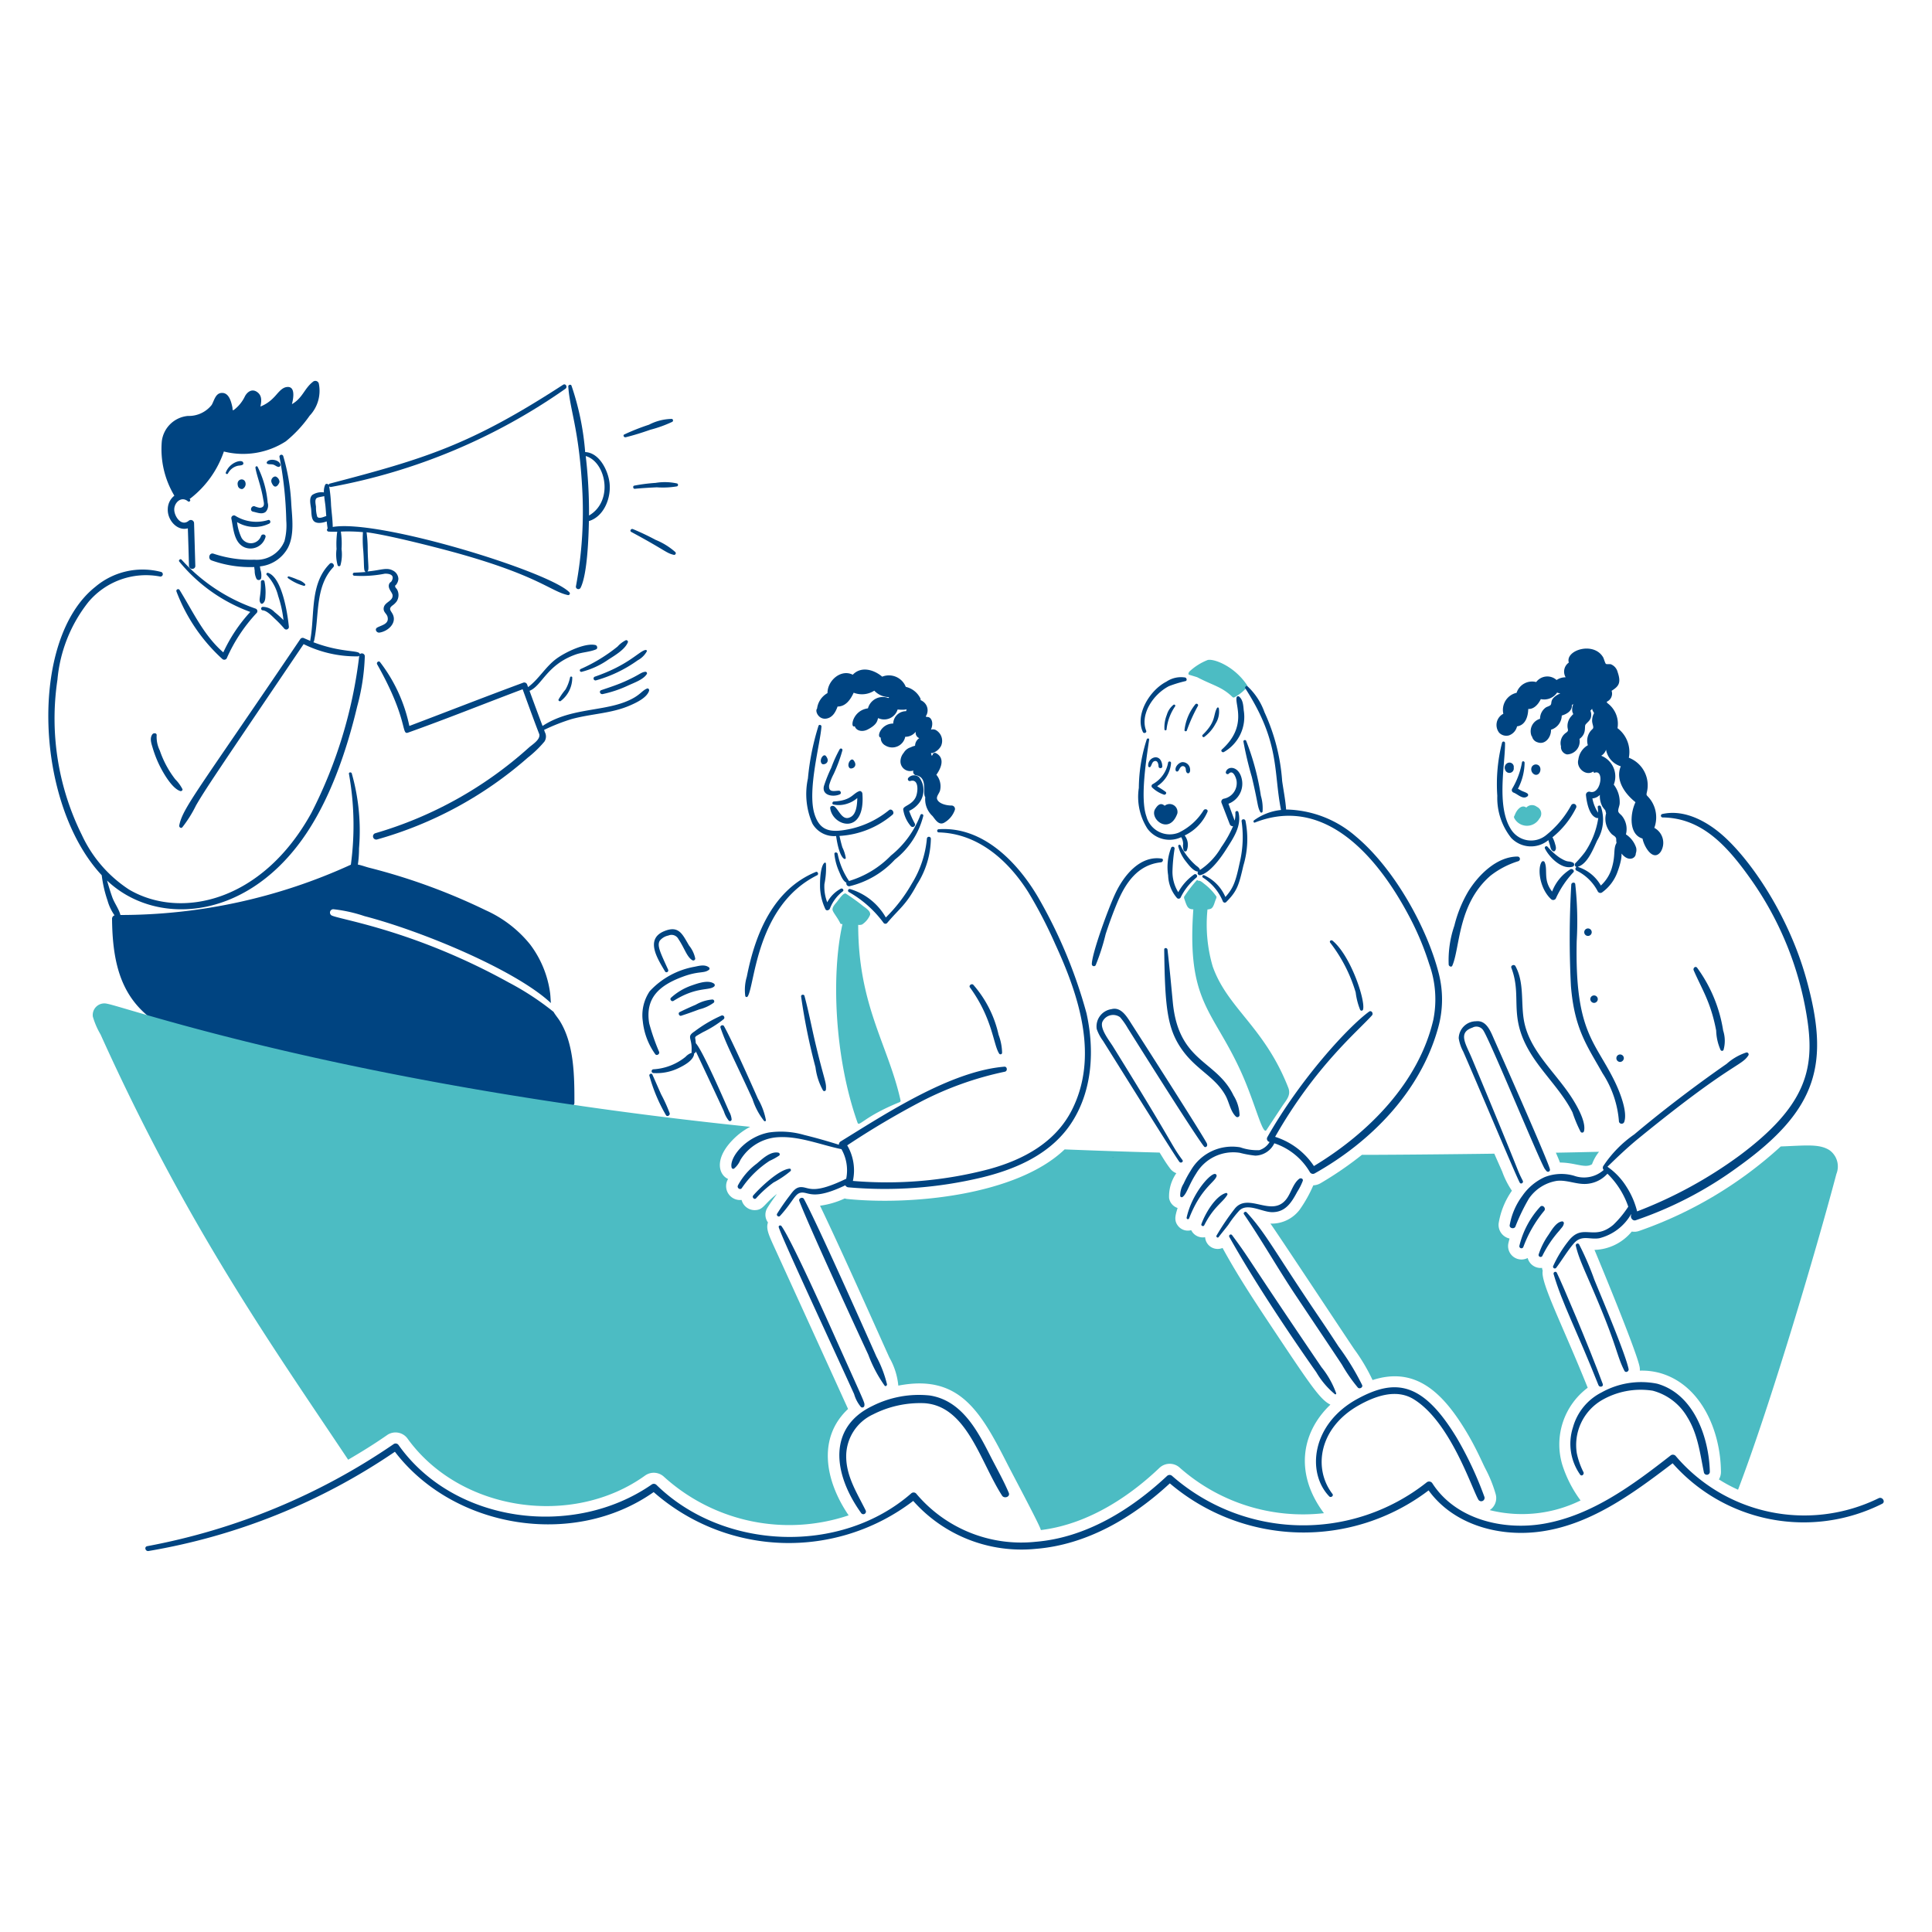<svg viewBox="0 0 200 200" height="200" width="200" xmlns="http://www.w3.org/2000/svg"><path d="M17.369,52.686c-.056,1.173,1,2.323,2.076,2.006.047,1.29.082,2.592.118,3.882.011.422.669.422.656,0-.044-1.478-.083-2.944-.129-4.422a.336.336,0,0,0-.563-.234c-.765.62-1.484-.469-1.489-1.161-.006-.727.725-1.429,1.407-.868a.149.149,0,0,0,.235-.176c-.012-.035-.035-.059-.047-.094a.159.159,0,0,0,.094-.035,10.384,10.384,0,0,0,3.448-4.844,8.148,8.148,0,0,0,6.415-1.055,12.92,12.92,0,0,0,2.463-2.651A3.744,3.744,0,0,0,33,39.692a.374.374,0,0,0-.61-.165c-.912.714-1.04,1.661-2.17,2.311.223-.856.306-1.945-.609-1.759-.528.106-.918.735-1.29,1.09a3.848,3.848,0,0,1-1.361.915c.106-.528.185-1.088-.293-1.466-.53-.419-1.042-.1-1.314.411a3.823,3.823,0,0,1-1.114,1.384c-.222.141-.133-.035-.188-.282-.115-.526-.328-1.41-1-1.454-.739-.05-.857.762-1.138,1.243a3.025,3.025,0,0,1-2.463,1.138,2.994,2.994,0,0,0-2.7,2.627,9.383,9.383,0,0,0,1.3,5.629A1.781,1.781,0,0,0,17.369,52.686Z" fill="#004481"/><path d="M27.033,59.864a1.884,1.884,0,0,0-.07-.88c-.022-.117-.035-.234-.059-.351a3.723,3.723,0,0,0,2.9-1.924c.682-1.313.448-3.061.352-4.48a21.14,21.14,0,0,0-.833-5.008.2.2,0,0,0-.387.106,39.094,39.094,0,0,1,.7,6.579,6.383,6.383,0,0,1-.188,2.111,3.092,3.092,0,0,1-3.108,1.924,12.156,12.156,0,0,1-4.233-.622c-.447-.151-.634.553-.188.7a11.92,11.92,0,0,0,4.4.68c.012.117.023.246.047.364a1.846,1.846,0,0,0,.188.856A.266.266,0,0,0,27.033,59.864Z" fill="#004481"/><path d="M24.617,50.247a.429.429,0,0,0,.481.375.591.591,0,0,0,.329-.481C25.448,49.378,24.441,49.513,24.617,50.247Z" fill="#004481"/><path d="M28.617,49.367c-.219-.163-.671.2-.493.61.382.875.8.044.809-.1A.641.641,0,0,0,28.617,49.367Z" fill="#004481"/><path d="M26.9,52.569a2.208,2.208,0,0,1-.551-.164c-.363-.07-.527.49-.152.563.411.08.937.327,1.313.012a.972.972,0,0,0,.2-.939,10.152,10.152,0,0,0-1.044-3.717c-.071-.118-.235-.036-.223.093.125.815.582,1.868.809,3.284C27.307,52.017,27.491,52.517,26.9,52.569Z" fill="#004481"/><path d="M23.949,53.683c.219,1.021.259,2.5,1.372,2.979a1.615,1.615,0,0,0,2.158-1.044c.105-.293-.353-.411-.457-.129A1.112,1.112,0,0,1,25,55.665a5.022,5.022,0,0,1-.457-1.618,3.483,3.483,0,0,0,3.354.141c.177-.117.072-.432-.152-.352a4.127,4.127,0,0,1-3.413-.458A.278.278,0,0,0,23.949,53.683Z" fill="#004481"/><path d="M23.374,48.922c-.047.129.153.211.223.093a1.531,1.531,0,0,1,1.032-.8c.187-.037.709-.02.528-.364C24.985,47.528,23.757,47.87,23.374,48.922Z" fill="#004481"/><path d="M29.039,48.136c-.062-.538-1.124-.727-1.407-.317a.141.141,0,0,0,.082.211c.188.057.387.01.586.071s.34.223.54.234A.205.205,0,0,0,29.039,48.136Z" fill="#004481"/><path d="M23.011,68.215a.3.3,0,0,0,.457-.059,16.765,16.765,0,0,1,3.1-4.7A.278.278,0,0,0,26.447,63,18.435,18.435,0,0,1,18.8,57.941c-.117-.141-.351.046-.246.187a16.992,16.992,0,0,0,7.354,5.219,16.237,16.237,0,0,0-2.792,4.187c-2.029-1.759-3.13-4.209-4.527-6.462a.181.181,0,0,0-.328.141A18.109,18.109,0,0,0,23.011,68.215Z" fill="#004481"/><path d="M27.186,63.183c.457.017,1.02.645,1.337.938a11.839,11.839,0,0,1,.926.974.273.273,0,0,0,.458-.188c-.15-1.511-.727-5.125-2.158-5.606-.106-.035-.222.1-.153.2a4.861,4.861,0,0,1,1.2,2.194,12.011,12.011,0,0,1,.551,2.5,10.344,10.344,0,0,0-.927-.833,1.686,1.686,0,0,0-1.231-.539A.182.182,0,0,0,27.186,63.183Z" fill="#004481"/><path d="M27.186,62.479c.3-.2.28-.6.3-.938a5.449,5.449,0,0,0-.106-1.349c-.037-.21-.378-.164-.375.047.023,1.588-.277,1.831-.035,2.182A.154.154,0,0,0,27.186,62.479Z" fill="#004481"/><path d="M15.774,76.014c-.3.413-.109.939.024,1.384a11.81,11.81,0,0,0,.692,1.794c.39.8,1.324,2.445,2.181,2.7.118.034.27-.094.211-.212a4.147,4.147,0,0,0-.739-1.008,10.222,10.222,0,0,1-1.6-2.979,3.2,3.2,0,0,1-.328-1.548C16.262,75.861,15.893,75.851,15.774,76.014Z" fill="#004481"/><path d="M60.259,50.376a42.164,42.164,0,0,1-.645,10.356.259.259,0,0,0,.481.129c.715-1.382.839-5.36.868-6.92,1.595-.481,2.318-2.45,2.135-3.964-.157-1.289-1.056-3.119-2.522-3.178a27.938,27.938,0,0,0-1.419-6.885c-.069-.153-.328-.082-.328.083C58.978,42.394,59.918,44.341,60.259,50.376Zm.716,2.991a50.77,50.77,0,0,0-.34-6.158C62.717,47.8,63.563,51.852,60.975,53.367Z" fill="#004481"/><path d="M32.335,51.232c-.378.337-.18,1.009-.129,1.443.043.375,0,1.032.316,1.3s.927.14,1.3,0c.023.246.059.492.094.738a.177.177,0,0,0,.094.317c.3.017.6.024.9.012a9.1,9.1,0,0,0-.071,1.794,4.194,4.194,0,0,0,.118,1.7.165.165,0,0,0,.281,0,4.211,4.211,0,0,0,.117-1.7,8.471,8.471,0,0,0-.07-1.806,16.419,16.419,0,0,1,2.287.059,11.878,11.878,0,0,0,.035,1.923c.118,1.629,0,2.127.27,2.2-.4.035-.809.053-1.208.07a.159.159,0,0,0,0,.317,12.3,12.3,0,0,0,3.167-.211c.4-.015,1.093.084.7.774-.046.082-.163.129-.211.211-.3.521.336.946.317,1.3,0,.61-.953.667-.927,1.384.012.328.327.5.4.786.194.752-.583.862-1.055,1.114-.315.168-.083.571.222.528.89-.127,1.859-1.012,1.349-1.947-.186-.341-.435-.518-.023-.845a1.939,1.939,0,0,0,.445-.422,1.212,1.212,0,0,0,.047-1.255c-.047-.082-.175-.188-.187-.27-.033-.211.061-.127.14-.281a1.07,1.07,0,0,0,.188-.54,1.013,1.013,0,0,0-.575-.867c-.66-.355-1.264-.016-2.639.1.209-.156.067-.593.036-2.3a12.415,12.415,0,0,0-.118-1.759c2.243.291,6.918,1.489,8.949,2.041C55.7,59.547,57,61.22,58.782,61.6a.17.17,0,0,0,.164-.282c-2.007-2.121-19.693-7.6-24.5-6.767-.012-.75-.12-1.513-.176-2.252a14.11,14.11,0,0,0-.2-1.97.181.181,0,0,0,.188.082A61.547,61.547,0,0,0,58.535,40.243c.245-.178.024-.586-.246-.411-9.609,6.242-14.315,7.659-24.137,10.227a.157.157,0,0,0-.129.141c-.07-.129-.3-.164-.363-.012a1.729,1.729,0,0,0-.129.786A1.75,1.75,0,0,0,32.335,51.232Zm1.348,1.091c.04.363.059.739.094,1.1-.1,0-.756.363-.938.059a3.329,3.329,0,0,1-.129-1.02c-.023-.223-.14-.68.035-.868.13-.14.586-.165.821-.235C33.589,51.7,33.651,52.029,33.683,52.323Z" fill="#004481"/><path d="M31.478,60.65c.082,0,.176-.106.106-.188a1.659,1.659,0,0,0-.751-.445,7.253,7.253,0,0,0-.914-.341.1.1,0,0,0-.083.188A4.966,4.966,0,0,0,31.478,60.65Z" fill="#004481"/><path d="M60.236,69.54a8.385,8.385,0,0,0,2.733-1.255c.656-.422,1.732-1.045,2.029-1.8.046-.117-.094-.246-.212-.211a2.934,2.934,0,0,0-.856.657,16.969,16.969,0,0,1-3.811,2.322A.154.154,0,0,0,60.236,69.54Z" fill="#004481"/><path d="M66.991,71.276c-.613.236-.721.788-2.31,1.4-2.562.979-5.773.667-8.515,2.475-.129-.329-1.032-2.756-1.349-3.636,1.3-.533,1.772-2.7,4.786-3.765.682-.24,1.451-.253,2.1-.527.2-.085.129-.4-.059-.446-1.072-.259-3.133.746-4.034,1.407-1.142.839-1.83,2.123-2.944,2.944-.035-.082-.059-.176-.094-.258a.316.316,0,0,0-.375-.211c-3.956,1.46-7.881,3-11.822,4.492a16.241,16.241,0,0,0-3.038-6.615c-.141-.175-.4.047-.293.235,3.245,5.757,2.472,7.328,3.19,7.072,3.983-1.42,7.905-3,11.869-4.492,1.891,5.213,1.722,4.571,1.736,4.726.048.527-.737,1-1.091,1.314a40.862,40.862,0,0,1-15.9,8.866.335.335,0,0,0,.176.646,40.019,40.019,0,0,0,15.622-8.48,11.547,11.547,0,0,0,1.712-1.654.946.946,0,0,0,.059-.95c-.036-.082-.059-.176-.094-.258A19.909,19.909,0,0,1,59.2,74.43c2.066-.557,4.108-.566,6.028-1.407.645-.282,1.759-.8,1.97-1.536C67.214,71.358,67.109,71.23,66.991,71.276Z" fill="#004481"/><path d="M66.8,67.288c-.672.153-1.736,1.558-5.208,2.756a.2.2,0,0,0,.106.387,13.805,13.805,0,0,0,4.316-2.076,2.335,2.335,0,0,0,.938-.915C67.015,67.347,66.9,67.267,66.8,67.288Z" fill="#004481"/><path d="M66.815,69.54c-.492.051-.549.3-2.146,1.008-.782.349-1.594.614-2.416.892-.281.095-.13.466.141.41a12.153,12.153,0,0,0,2.639-.891c.609-.282,1.595-.622,1.935-1.2A.164.164,0,0,0,66.815,69.54Z" fill="#004481"/><path d="M57.949,105.686c-.2-.318-.458-.61-.645-.938a28.466,28.466,0,0,0-4.633-3.038c-9.806-5.424-17.454-6.5-18.343-6.943a.347.347,0,0,1,.176-.645,15.223,15.223,0,0,1,3.226.715c6.067,1.582,15.711,5.627,19.3,9-.035-.34-.037-.692-.082-1.032a10.686,10.686,0,0,0-2.076-5.043A12.434,12.434,0,0,0,50.3,94.239a63.116,63.116,0,0,0-12.115-4.421c-.352-.092-.751-.246-1.138-.317a11.211,11.211,0,0,0,.118-1.677,21.723,21.723,0,0,0-.751-7.764c-.047-.152-.316-.129-.293.035a30.328,30.328,0,0,1,.2,9.418A57.332,57.332,0,0,1,12.467,94.72c-.164-.633-.625-1.23-.844-1.841-.2-.562-.376-1.149-.54-1.724,4.878,4.637,14.035,4.31,20.184-4.234,2.826-3.926,4.6-9.122,5.712-13.8a22.453,22.453,0,0,0,.786-5.2.306.306,0,0,0-.516-.2c0-.462-1.843-.1-4.821-1.243a.18.18,0,0,0,.082-.118c.56-2.533.061-5.592,1.983-7.635.221-.235-.13-.6-.364-.363-2.073,2.09-1.525,5.242-2.006,7.881a.161.161,0,0,0,.012.106c-.223-.094-.435-.184-.657-.282a.3.3,0,0,0-.4.106C20.426,81.928,18.918,83.626,18.554,85.455c-.033.165.177.341.317.188a12.612,12.612,0,0,0,1.419-2.264c.946-1.635,2.054-3.268,11.141-16.7a12.266,12.266,0,0,0,5.618,1.267.2.2,0,0,0,.141-.071,48.008,48.008,0,0,1-4.949,16.267C27.149,93.4,18.68,95.206,13.37,92.093a13.537,13.537,0,0,1-4.9-5.665A27.09,27.09,0,0,1,5.946,70.372a15.091,15.091,0,0,1,3.2-8.045,7.784,7.784,0,0,1,7.4-2.651.243.243,0,0,0,.129-.469,7.574,7.574,0,0,0-6.814,1.548c-6.9,5.476-6.251,22.438.669,29.849a12.919,12.919,0,0,0,.6,2.615,4.935,4.935,0,0,0,.727,1.536.379.379,0,0,0-.258.364c.066,7.116,2.216,11.1,10.86,13.276,11.47,2.893,33.36,5.9,36.663,6.122a.34.34,0,0,0,.34-.34C59.47,111.368,59.434,108.074,57.949,105.686Z" fill="#004481"/><path d="M64.775,45.262c.867-.213,1.7-.478,2.545-.774a12.925,12.925,0,0,0,2.275-.821.168.168,0,0,0-.035-.3,5.262,5.262,0,0,0-2.381.6,22.381,22.381,0,0,0-2.533,1C64.446,45.04,64.587,45.309,64.775,45.262Z" fill="#004481"/><path d="M65.713,50.6c.761-.077,1.513-.115,2.275-.153a8.827,8.827,0,0,0,2.1-.1.161.161,0,0,0,0-.3,5.9,5.9,0,0,0-2.217-.059,17.884,17.884,0,0,0-2.2.282C65.478,50.294,65.525,50.618,65.713,50.6Z" fill="#004481"/><path d="M65.349,55.067c3.58,1.926,3.6,2.185,4.4,2.369a.171.171,0,0,0,.165-.281,7.065,7.065,0,0,0-2.041-1.267q-1.144-.613-2.346-1.114C65.326,54.691,65.151,54.96,65.349,55.067Z" fill="#004481"/><path d="M140.984,119.549a36.541,36.541,0,0,1-4.292,2.944,1.619,1.619,0,0,1-.739.211,13.911,13.911,0,0,1-1.419,2.533,3.62,3.62,0,0,1-2.874,1.431.654.654,0,0,1-.152-.012c.595.81,7.8,11.714,8.679,13.007a19.238,19.238,0,0,1,1.9,3.2c4.445-1.44,7.268,1.281,9.722,5.372,1,1.665,1.624,3.14,1.947,3.776a13.646,13.646,0,0,1,1.079,2.674,1.491,1.491,0,0,1-.621,1.642,13.772,13.772,0,0,0,9.406-1,12.686,12.686,0,0,1-1.877-3.647,7.33,7.33,0,0,1,2.616-8.022c-2.606-6.494-4.92-10.927-4.656-12.115-.144-.384.033-.282-.212-.282a1.386,1.386,0,0,1-1.348-1.032,1.39,1.39,0,0,1-1.994-1.536c.036-.164.082-.317.117-.481a1.445,1.445,0,0,1-1.126-1.572,8.152,8.152,0,0,1,1.372-3.377,8.822,8.822,0,0,1-1-1.971c-.095-.222-.645-1.454-.821-1.865C154.179,119.443,145.042,119.549,140.984,119.549Z" fill="#4cbcc3"/><path d="M36.041,151.109c1.384-.809,2.752-1.653,4.058-2.568a1.536,1.536,0,0,1,2.111.41c5.455,7.521,17.065,9.2,24.582,3.789a1.546,1.546,0,0,1,1.959.152,19.313,19.313,0,0,0,19.1,3.976c-2.466-3.621-3.233-8.044-.059-11.013-.013-.022-1.608-3.551-7.459-16.361-.714-1.563-1.07-2.263-.833-2.944a1.349,1.349,0,0,1-.07-1.5c.312-.512.657-.985,1-1.454-1.371,1.055-1.385,1.677-2.322,1.677a1.4,1.4,0,0,1-1.337-1.055,1.441,1.441,0,0,1-1.4-2.17c-1.042-.471-1.5-2.268.844-4.4a6.866,6.866,0,0,1,1.443-1c-41.657-4.305-64.822-12.462-66.557-12.737a1.2,1.2,0,0,0-1.49,1.325,7.988,7.988,0,0,0,.8,1.853C19.415,127.044,28.3,139.5,36.041,151.109Z" fill="#4cbcc3"/><path d="M184.343,118.681a42.315,42.315,0,0,1-14.671,8.749,1.491,1.491,0,0,1-.751.059,5.191,5.191,0,0,1-3.859,1.9c.056.125,4.33,10.371,4.668,12.1a1.489,1.489,0,0,1,.024.4,7.053,7.053,0,0,1,2.087.246c4.268,1.214,6.281,6,6.31,10.227a1.5,1.5,0,0,1-.211.786,15.273,15.273,0,0,0,1.982,1.067c3.326-8.7,8.091-24.783,10.18-32.686a2.075,2.075,0,0,0-.715-2.463C188.33,118.392,186.95,118.584,184.343,118.681Z" fill="#4cbcc3"/><path d="M81.933,126.375c0-.012-.012-.024-.012-.036C81.921,126.351,81.933,126.363,81.933,126.375Z" fill="#4cbcc3"/><path d="M161.485,120.346c1.574,0,2.588.633,3.319.176a4.6,4.6,0,0,1,.727-1.29c-1.489.035-2.979.07-4.468.094C161.108,119.427,161.407,120.11,161.485,120.346Z" fill="#4cbcc3"/><path d="M92.078,140.554a7.19,7.19,0,0,1,.915,2.885c6.268-1.213,8.482,2.6,11.224,7.987.722,1.419,3.53,6.661,3.53,6.966,5.172-.633,9.51-3.8,12.267-6.427a1.545,1.545,0,0,1,2.135-.011,19.256,19.256,0,0,0,14.906,4.691c-3.021-4.028-2.407-8.307.669-11.236-1.081-.54-2.011-1.921-6.509-8.69-1.608-2.42-3.237-4.926-4.656-7.53a1.305,1.305,0,0,1-1.806-1.114,1.343,1.343,0,0,1-1.337-.551l-.106-.176a1.291,1.291,0,0,1-1.36-.446c-.464-.585-.249-1.147-.047-1.853a1.3,1.3,0,0,1-.88-1.032,4.2,4.2,0,0,1,.751-2.568,1.406,1.406,0,0,1-.622-.458c-.54-.7-.963-1.475-1.114-1.677-3.272-.082-6.556-.2-9.828-.328-4.964,4.754-15.851,5.8-22.46,5.137a1.259,1.259,0,0,1-.305-.059,8.894,8.894,0,0,1-2.556.751C87.221,129.646,91.894,140.178,92.078,140.554Z" fill="#4cbcc3"/><path d="M100.405,102.215c2.354,3.235,2.413,5.908,3.026,6.849a.164.164,0,0,0,.305-.082,5.569,5.569,0,0,0-.364-1.865,11.687,11.687,0,0,0-2.615-5.172C100.585,101.776,100.261,102.017,100.405,102.215Z" fill="#004481"/><path d="M82.93,103.153a63,63,0,0,0,1.489,7.33,6.618,6.618,0,0,0,.774,2.392.166.166,0,0,0,.305-.082c.071-.757-.164-.911-1.079-4.761-.39-1.642-.7-3.3-1.137-4.926C83.247,102.906,82.906,102.942,82.93,103.153Z" fill="#004481"/><path d="M137.689,97.57a15.687,15.687,0,0,1,2.65,5.161,7.129,7.129,0,0,0,.469,1.817.164.164,0,0,0,.294-.035c.27-.946-1.285-5.606-3.167-7.142C137.794,97.277,137.6,97.405,137.689,97.57Z" fill="#004481"/><path d="M122.278,86.663a1.389,1.389,0,0,1,.2.692,1.558,1.558,0,0,0,.059.692.189.189,0,0,0,.3.035,1.581,1.581,0,0,0-.2-1.595A4.828,4.828,0,0,0,125,84.036c.091-.248-.259-.353-.4-.164a6.135,6.135,0,0,1-2.58,2.322,2.5,2.5,0,0,1-3.343-1.677c-.673-1.872,0-5.969.282-7.952.021-.153-.2-.153-.246-.035a16.7,16.7,0,0,0-.821,5.031,6.106,6.106,0,0,0,.891,4.222A2.84,2.84,0,0,0,122.278,86.663Z" fill="#004481"/><path d="M119.557,78.782c.293-.048.364.328.375.539,0,.29.427.236.387,0-.011-.434-.211-.945-.727-.926a.833.833,0,0,0-.727.926.134.134,0,0,0,.246.035C119.249,79.143,119.275,78.828,119.557,78.782Z" fill="#004481"/><path d="M122.36,79.321a.3.3,0,0,1,.305.082c.106.117.081.247.106.387.07.4.5.349.422-.2a.773.773,0,0,0-.821-.692c-.353.054-.763.481-.669.856a.154.154,0,0,0,.258.07C122.1,79.662,122.137,79.415,122.36,79.321Z" fill="#004481"/><path d="M120.5,82.265c.152.037.316-.175.164-.293-.283-.221-.586-.387-.879-.587a3.112,3.112,0,0,0,1.442-2.416.157.157,0,0,0-.3-.047,3.169,3.169,0,0,1-1.618,2.264.218.218,0,0,0-.047.328A3.307,3.307,0,0,0,120.5,82.265Z" fill="#004481"/><path d="M121.879,84.212a.818.818,0,0,0-1.313-.8c-.367-.33-.674-.139-.939.27C118.869,84.7,121.034,86.557,121.879,84.212Z" fill="#004481"/><path d="M118.654,75.65c-.66-1.653.687-3.759,2.357-4.621a12.942,12.942,0,0,1,1.736-.527c.164-.084.094-.306-.047-.364a2.7,2.7,0,0,0-1.947.422c-1.763.9-3.276,3.454-2.439,5.219C118.408,75.978,118.734,75.85,118.654,75.65Z" fill="#004481"/><path d="M126.688,77.855a4.177,4.177,0,0,0,2.064-4.316c-.048-.492-.073-1.123-.5-1.442a.159.159,0,0,0-.235.093c-.22.71,1.162,2.981-1.525,5.395C126.334,77.724,126.525,77.929,126.688,77.855Z" fill="#004481"/><path d="M120.765,75.486a5.2,5.2,0,0,1,.9-2.393.124.124,0,0,0-.176-.14,2.067,2.067,0,0,0-.7,1.044,3.516,3.516,0,0,0-.246,1.477A.112.112,0,1,0,120.765,75.486Z" fill="#004481"/><path d="M122.864,75.615a16.831,16.831,0,0,1,1.161-2.568.162.162,0,0,0-.269-.153,5.154,5.154,0,0,0-1.138,2.686C122.605,75.72,122.832,75.745,122.864,75.615Z" fill="#004481"/><path d="M124.67,76.284a4.067,4.067,0,0,0,1.162-1.361,2.316,2.316,0,0,0,.34-1.607.1.1,0,0,0-.188-.023c-.421.749-.065,1.4-1.489,2.779C124.387,76.176,124.54,76.387,124.67,76.284Z" fill="#004481"/><path d="M130.464,84.059a.128.128,0,0,0,.235-.035,4.566,4.566,0,0,0-.176-1.654A26.181,26.181,0,0,0,129,76.682c-.069-.129-.3-.071-.281.082a35.671,35.671,0,0,0,.868,3.66C130.278,83.323,130.142,83.449,130.464,84.059Z" fill="#004481"/><path d="M126.946,87.906c.719-1.135,1.625-2.418,1.255-3.835a.162.162,0,0,0-.317.047,2.936,2.936,0,0,1-.07.833c-.223-.587-.434-1.173-.645-1.748a2.213,2.213,0,0,0,1.407-2.416c-.239-1.5-1.485-1.565-1.677-.868a.183.183,0,0,0,.3.176c.454-.472.754.445.8.669a1.646,1.646,0,0,1-1.337,1.923.321.321,0,0,0-.223.387c.292.751.577,1.5.868,2.252a.318.318,0,0,0,.34.2,12,12,0,0,1-1.219,2.17,6.991,6.991,0,0,1-2.217,2.369c0-.2-.292-.38-.4-.469a6.678,6.678,0,0,1-1.606-2.088.129.129,0,0,0-.235.094,4.319,4.319,0,0,0,.809,1.595c.269.341.774,1.021,1.255,1.032a.223.223,0,0,0,.223.364C125.263,90.365,126.4,88.773,126.946,87.906Z" fill="#004481"/><path d="M128.529,85.009a11.471,11.471,0,0,1-.211,4.363c-.4,1.888-.645,2.568-1.466,3.483a4.357,4.357,0,0,0-2.181-2.24.137.137,0,0,0-.141.235,5.322,5.322,0,0,1,2.052,2.439.216.216,0,0,0,.352.094c1.145-1.159,1.3-1.707,1.783-3.788a9.486,9.486,0,0,0,.211-4.633C128.861,84.738,128.51,84.774,128.529,85.009Z" fill="#004481"/><path d="M123.638,90.51a5.391,5.391,0,0,0-1.665,1.853,4.027,4.027,0,0,1-.6-2.158,18.247,18.247,0,0,1,.223-2.369.19.19,0,0,0-.352-.094,5.517,5.517,0,0,0-.317,2.873,3.719,3.719,0,0,0,.915,2.346.237.237,0,0,0,.375-.047,6.171,6.171,0,0,1,1.642-2.076A.2.2,0,0,0,123.638,90.51Z" fill="#004481"/><path d="M120.249,88.88c-2.252-.339-3.923,1.779-4.773,3.577-.76,1.606-2.441,6.244-2.452,7.353a.216.216,0,0,0,.4.106,22.255,22.255,0,0,0,1.032-3.214c.352-1.079.739-2.146,1.173-3.19.868-2.087,2.124-3.988,4.551-4.245C120.39,89.244,120.484,88.915,120.249,88.88Z" fill="#004481"/><path d="M115.206,119.819a.018.018,0,0,0,0-.036A.018.018,0,0,0,115.206,119.819Z" fill="#004481"/><path d="M120.519,98.3c.071,5.8.312,8.014,1.642,10.063,1.531,2.36,3.583,3,4.714,5.067.365.668.5,1.623,1.068,2.158a.224.224,0,0,0,.375-.153,4.077,4.077,0,0,0-.622-2.029c-1.757-3.686-5.685-3.4-6.286-9.64-.176-1.83-.34-3.648-.551-5.466C120.824,98.1,120.516,98.086,120.519,98.3Z" fill="#004481"/><path d="M129.1,70.935c-1.323-1.984-3.431-2.761-4.07-2.615a5.908,5.908,0,0,0-1.876,1.173c-.1.075-.2.322-.047.363.283.077.551.165.821.247,1.7.887,2.546.978,3.659,2.052a.162.162,0,0,0,.211.024,4.764,4.764,0,0,0,1.29-1.032A.2.2,0,0,0,129.1,70.935Z" fill="#4cbcc3"/><path d="M133.361,112.594c-2.468-6.3-6.288-8.2-7.823-12.549a15.426,15.426,0,0,1-.539-5.9.91.91,0,0,0,.387-.094c.281-.176.352-.716.493-.985a.18.18,0,0,0,.023-.106.141.141,0,0,0,.012-.164,5.83,5.83,0,0,0-1.208-1.267c-.2-.153-.446-.4-.681-.352a.09.09,0,0,0-.152-.035,13.724,13.724,0,0,0-1.278,1.666.1.1,0,0,0-.012.117.073.073,0,0,0,0,.07c.286.826.35,1.138.95,1.138-.687,9.614,1.985,10.35,4.914,16.771,1.515,3.322,2.273,6.773,2.674,6.052.528-.809,1.065-1.609,1.595-2.416C133.148,113.883,133.674,113.393,133.361,112.594Z" fill="#4cbcc3"/><path d="M93.227,113.919c-1.27-5.729-4.386-9.81-4.386-18.178a.871.871,0,0,0,.4-.036,2.24,2.24,0,0,0,.832-1c.084-.41-.515-.739-.774-.95-.55-.447-1.138-.854-1.724-1.243-.228-.151-.669.5-.926.833-.165.211-.469.5-.469.8,0,.265.5.792.809,1.442.038.081.135.07.223.07-1.193,5.324-.8,13.921,1.56,20.56.17.479.65-.617,4.362-2.123A.164.164,0,0,0,93.227,113.919Z" fill="#4cbcc3"/><path d="M77.406,103.141c.747-1.172.88-9.4,7.189-12.537.188-.094.059-.423-.14-.341-4.323,1.782-6.245,6.23-7.143,10.837a4.8,4.8,0,0,0-.164,1.994A.138.138,0,0,0,77.406,103.141Z" fill="#004481"/><path d="M67.836,109.134c.151.189.467-.011.4-.234a22.458,22.458,0,0,1-1.033-2.968c-.425-2.606,1.018-3.919,3.5-4.832,1.678-.617,2.171-.3,2.7-.715a.163.163,0,0,0-.035-.258c-.426-.312-1-.142-1.478-.047a8.291,8.291,0,0,0-4.633,2.533,4.434,4.434,0,0,0-.715,3.108A7.068,7.068,0,0,0,67.836,109.134Z" fill="#004481"/><path d="M71.6,102.015a6.177,6.177,0,0,0-2.134,1.267c-.179.161.057.455.258.328,2.352-1.483,3.626-1.037,4.175-1.466a.192.192,0,0,0,0-.328C73.291,101.408,72.223,101.8,71.6,102.015Z" fill="#004481"/><path d="M70.521,105.147c.623-.2,1.244-.422,1.865-.657a4.177,4.177,0,0,0,1.5-.692.194.194,0,0,0-.14-.329,4.09,4.09,0,0,0-1.724.54c-.562.238-1.121.492-1.666.762C70.16,104.869,70.3,105.217,70.521,105.147Z" fill="#004481"/><path d="M67.531,111.233c-.08-.176-.361-.047-.305.129a17.007,17.007,0,0,0,1.724,4.094c.142.186.433-.012.375-.211a15.276,15.276,0,0,0-.879-1.947C68.139,112.618,67.843,111.922,67.531,111.233Z" fill="#004481"/><path d="M69.161,100.373c-.777-1.718-1.182-2.481-.856-3a1.548,1.548,0,0,1,.891-.528.8.8,0,0,1,1.032.364c.659.984.857,1.828,1.443,2.193a.2.2,0,0,0,.3-.176,3.128,3.128,0,0,0-.634-1.337c-.681-1.136-1.034-2.139-2.591-1.49-2,.832-.661,2.881.1,4.164C68.975,100.759,69.256,100.584,69.161,100.373Z" fill="#004481"/><path d="M79.1,116.042c.07.059.2.023.187-.082a7.008,7.008,0,0,0-.832-2.228c-.05-.114-2.612-5.931-3.507-7.506-.106-.188-.435-.059-.364.152.633,1.853,1.311,3.018,3.32,7.412A7.092,7.092,0,0,0,79.1,116.042Z" fill="#004481"/><path d="M71.589,108.853a.418.418,0,0,0,.023.129,1.526,1.526,0,0,0-.645.422,5.827,5.827,0,0,1-3.331,1.29.194.194,0,0,0,0,.387,5.2,5.2,0,0,0,2.545-.481c.574-.272,1.607-.8,1.678-1.513,0-.023,0-.035-.012-.047a.222.222,0,0,0,.187-.2c.043.1,2.452,5.2,2.909,6.228a2.885,2.885,0,0,0,.5.938.173.173,0,0,0,.294-.129,1.971,1.971,0,0,0-.258-.809c-.414-.937-2.739-6.327-3.449-7.072-.011-.118-.021-.224-.035-.341-.045-.373-.173-.265.763-.8A11.347,11.347,0,0,0,74.92,105.5a.225.225,0,0,0-.223-.375,13.978,13.978,0,0,0-2.792,1.642C71.009,107.359,71.685,107.4,71.589,108.853Z" fill="#004481"/><path d="M160.453,121.073c.012.012.012-.011-.012-.058C160.441,121.038,160.453,121.05,160.453,121.073Z" fill="#004481"/><path d="M155.492,76.882a17.39,17.39,0,0,0-.492,5.5,6.651,6.651,0,0,0,1.442,4.363,2.825,2.825,0,0,0,3.847.223c.047.2.129.4.176.586.059.235.1.481.352.575a.125.125,0,0,0,.129-.035c.2-.188.109-.494.035-.727a2.955,2.955,0,0,0-.27-.692,9.129,9.129,0,0,0,2.44-3.038.287.287,0,0,0-.493-.293,10.215,10.215,0,0,1-2.6,3.108,2.455,2.455,0,0,1-3.67-.645c-1.493-2.395-.57-6.714-.587-8.878A.157.157,0,0,0,155.492,76.882Z" fill="#004481"/><path d="M156.079,78.981a.529.529,0,0,0-.27.692.457.457,0,0,0,.891-.2A.447.447,0,0,0,156.079,78.981Z" fill="#004481"/><path d="M158.882,80.189c.484.149.749-.533.469-.891a.477.477,0,0,0-.833.269A.6.6,0,0,0,158.882,80.189Z" fill="#004481"/><path d="M157.556,78.911a7.957,7.957,0,0,1-1.02,2.744.276.276,0,0,0,.164.4c.46.182.967.768,1.443.363a.183.183,0,0,0-.035-.281c-.2-.141-.445-.19-.669-.317-.1-.059-.2-.117-.305-.164a6.008,6.008,0,0,0,.692-2.7C157.824,78.793,157.591,78.746,157.556,78.911Z" fill="#004481"/><path d="M162.846,89.3c-.559-.247-.445.068-1.408-.528a6.882,6.882,0,0,1-1.243-1.126.165.165,0,0,0-.258.2c.451.913,1.743,2.2,2.85,1.877A.231.231,0,0,0,162.846,89.3Z" fill="#004481"/><path d="M162.576,89.982a4.676,4.676,0,0,0-1.9,2.31c-.97-1.2-.409-2.262-.786-3.061a.177.177,0,0,0-.3,0c-.446.662-.223,2.731.974,3.847a.32.32,0,0,0,.528-.14,9.994,9.994,0,0,1,1.806-2.663C163,90.088,162.751,89.9,162.576,89.982Z" fill="#004481"/><path d="M177.658,106.683a5.321,5.321,0,0,0,.458,2.017.176.176,0,0,0,.3,0,3.471,3.471,0,0,0-.035-2.017,14.91,14.91,0,0,0-2.7-6.509c-.187-.211-.443.057-.352.27C176.223,102.5,177.091,103.723,177.658,106.683Z" fill="#004481"/><path d="M150.343,99.963c.81-1.846.549-6.373,3.953-9.312a8.973,8.973,0,0,1,2.873-1.5.246.246,0,0,0-.07-.481c-2.158,0-4.06,1.911-5.114,3.624a13.134,13.134,0,0,0-1.43,3.531,11.034,11.034,0,0,0-.587,4.046C150,100.033,150.257,100.16,150.343,99.963Z" fill="#004481"/><path d="M156.454,100.186c1.228,3.243-.563,5.189,2.439,9.535,1.267,1.833,2.939,3.514,3.894,5.441a14.419,14.419,0,0,0,.833,1.994.194.194,0,0,0,.352-.047c.268-1.029-.878-2.917-1.478-3.8-1.755-2.578-4.276-4.715-4.762-7.822-.286-1.829.054-3.811-.856-5.477C156.753,99.784,156.361,99.939,156.454,100.186Z" fill="#004481"/><path d="M163.069,91.518c-.035-.234-.4-.176-.411.059a95.7,95.7,0,0,0-.035,10.509c.365,4.454,1.672,6.172,3.272,9.018a10.569,10.569,0,0,1,1.7,5.02.288.288,0,0,0,.551,0c.353-1.055-.468-3.1-.985-4.163-2.05-4.209-4.145-5.1-3.941-14.543A35.362,35.362,0,0,0,163.069,91.518Z" fill="#004481"/><path d="M164,96.5a.387.387,0,0,0,.774,0A.387.387,0,0,0,164,96.5Z" fill="#004481"/><path d="M165.015,103.821a.4.4,0,0,0,.387-.387.387.387,0,0,0-.774,0A.4.4,0,0,0,165.015,103.821Z" fill="#004481"/><path d="M168.1,109.545a.387.387,0,1,0-.387.387A.408.408,0,0,0,168.1,109.545Z" fill="#004481"/><path d="M122.407,120.088c-1.251-1.7-.561-1.061-7.189-11.751-.386-.623-1.471-1.961-1.056-2.639a1.223,1.223,0,0,1,1.783-.4,7.241,7.241,0,0,1,.8,1.138c8.565,13.641,7.893,12.139,7.893,12.244.165.2.446-.082.282-.282.706.835-7.687-12.248-7.753-12.349-.469-.727-1.079-1.854-2.1-1.584a1.807,1.807,0,0,0-1.536,2.053,4.546,4.546,0,0,0,.645,1.219c1.321,2.095,7.414,11.889,7.916,12.538C122.228,120.454,122.546,120.277,122.407,120.088Z" fill="#004481"/><path d="M123.826,121.484a4.451,4.451,0,0,1,4.515-2.146,11.064,11.064,0,0,0,1.607.293,2.24,2.24,0,0,0,1.971-1.279,6.728,6.728,0,0,1,3.682,2.991.368.368,0,0,0,.493.129c5.805-3.256,10.925-8.442,12.76-15a10.836,10.836,0,0,0,.07-5.759c-1.161-4.544-4.5-10.73-8.573-14.132a11.307,11.307,0,0,0-7.213-2.78c-.07-.985-.273-1.981-.41-2.955a20.374,20.374,0,0,0-1.83-7.119,6.8,6.8,0,0,0-1.759-2.686c-.131-.1-.306.094-.223.223,3.623,5.617,2.894,8.582,3.694,12.584a5.76,5.76,0,0,0-2.8,1.079c-.094.07-.046.27.094.223,6.956-2.748,12.417,3.015,15.939,9.641a29.189,29.189,0,0,1,2.1,4.984,10.812,10.812,0,0,1,.434,5.794c-1.493,6.436-6.657,11.7-12.361,15.141A7.55,7.55,0,0,0,132,117.684c4.149-7.289,8.531-10.9,10.027-12.573.178-.2-.06-.564-.3-.387-2.109,1.53-7.093,6.922-10.532,12.995a.341.341,0,0,0,.235.5,1.92,1.92,0,0,1-1.067.845,5.281,5.281,0,0,1-1.971-.293,4.937,4.937,0,0,0-5.125,2.4,10.973,10.973,0,0,0-.739,1.36,2.271,2.271,0,0,0-.352,1.291.159.159,0,0,0,.235.093C122.857,123.6,123.055,122.674,123.826,121.484Z" fill="#004481"/><path d="M125.937,121.765a.188.188,0,0,0-.234-.234c-.611.137-2.351,2.163-2.862,4.515a.134.134,0,0,0,.258.071C124.3,123.022,125.744,122.4,125.937,121.765Z" fill="#004481"/><path d="M127.051,123.689a.131.131,0,0,0-.152-.188c-1.066.312-2.124,2.078-2.533,3.225-.059.165.21.282.293.118C125.63,124.919,126.574,124.492,127.051,123.689Z" fill="#004481"/><path d="M131.672,125.483c1.427.019,2.05-1.051,2.627-2.123a6.066,6.066,0,0,0,.563-1.114c.07-.235-.21-.339-.375-.211-.62.483-.832,1.431-1.29,2.053-1.49,2.023-3.936-.676-5.348,1a25.326,25.326,0,0,0-1.912,2.815c-.082.129.114.291.211.164.33-.43.668-.833,1-1.266a11.4,11.4,0,0,1,1.161-1.5C129.155,124.5,130.652,125.47,131.672,125.483Z" fill="#004481"/><path d="M153.674,154.98a36.666,36.666,0,0,0-2.885-6.158c-3.531-5.825-6.379-6.121-10.25-4.022-4.793,2.6-5.3,7.662-2.932,10.109.161.167.481-.059.328-.258-2.031-2.651-1.39-6.846,2.7-9.16,1.7-.962,3.88-1.757,5.688-.656,3.783,2.3,5.987,9.125,6.72,10.414A.348.348,0,0,0,153.674,154.98Z" fill="#004481"/><path d="M136.739,136.637c-4.914-7.238-5.659-8.938-7.694-11.142-.129-.14-.374.046-.27.2,1.869,2.734,3.5,5.62,5.337,8.374,1.171,1.761,4.4,6.569,4.82,7.225a16.153,16.153,0,0,0,1.63,2.345c.176.188.549-.01.446-.258a26.041,26.041,0,0,0-2.44-3.987C137.965,138.469,137.36,137.552,136.739,136.637Z" fill="#004481"/><path d="M138.193,144.33a.086.086,0,0,0,.129-.093,9.276,9.276,0,0,0-1.525-2.71c-7.963-11.723-7.259-10.979-9.241-13.651a.171.171,0,0,0-.294.176c2.494,4.452,6.05,9.81,9,14A8.485,8.485,0,0,0,138.193,144.33Z" fill="#004481"/><path d="M157.322,122.422c.116.212.422.024.316-.187-.764-1.528.265.577-5.266-12.667-.631-1.511-1.485-2.667.059-3.19a.842.842,0,0,1,1.1.258c.648.887,5.989,13.89,6.4,14.39.058.071.2.27.141.165a.2.2,0,0,0,.375-.129c0-.48-5.661-13.208-5.77-13.453-.365-.82-.785-2.021-1.888-1.888a1.8,1.8,0,0,0-1.783,1.759,4.336,4.336,0,0,0,.469,1.384C152.991,112.315,156.905,121.662,157.322,122.422Z" fill="#004481"/><path d="M186.994,101.358c-1.921-6.921-6.133-12.875-9.089-15.246-1.608-1.29-3.733-2.324-5.841-1.842a.18.18,0,0,0,.047.352c4.058.047,6.667,2.933,9.066,6.3a33.878,33.878,0,0,1,5.958,14.919c.686,4.941-.276,8.726-7.061,13.78a45.222,45.222,0,0,1-10.6,5.782,8.4,8.4,0,0,0-1.1-2.545,7.053,7.053,0,0,0-1.971-2.076c1.044-1.02,2.077-2,3.214-2.932,9.653-7.872,10.633-7.451,11.376-8.6a.2.2,0,0,0-.223-.293,5.7,5.7,0,0,0-2.029,1.173c-3.523,2.447-6.965,5.113-9.558,7.3a12.08,12.08,0,0,0-3.214,3.284.339.339,0,0,0,.024.375l.023.024a3.06,3.06,0,0,1-3.072.6,4.716,4.716,0,0,0-3.038.14,5.649,5.649,0,0,0-2.311,1.936,7.107,7.107,0,0,0-1.313,3.049c-.037.316.446.422.586.152a20,20,0,0,1,1.408-2.92,4.333,4.333,0,0,1,2.908-1.83c1.1-.118,2.147.458,3.261.294A3.188,3.188,0,0,0,166.4,121.5a8.7,8.7,0,0,1,2.158,3.413A10.5,10.5,0,0,1,167,126.8c-2.075,1.734-3.15-.292-4.679,1.724a12.357,12.357,0,0,0-1.525,2.51.184.184,0,0,0,.317.187c.609-.81,1.129-1.709,1.794-2.486.811-.946,1.627-.387,2.639-.551a5.267,5.267,0,0,0,3.3-2.487c.012.012.012.035.023.047-.14.258.119.684.458.575a39.287,39.287,0,0,0,10.614-5.536C188.273,114.812,189.4,110.023,186.994,101.358Z" fill="#004481"/><path d="M159.433,124.932a9.106,9.106,0,0,0-2.146,4.034.214.214,0,0,0,.41.118,12.736,12.736,0,0,1,2.158-3.742C160.084,125.066,159.682,124.653,159.433,124.932Z" fill="#004481"/><path d="M161.884,126.668a.179.179,0,0,0-.223-.223c-.6.105-1.054.928-1.372,1.4a7.609,7.609,0,0,0-1.009,2.017.208.208,0,0,0,.376.164,11.445,11.445,0,0,1,1.794-2.662C161.638,127.1,161.831,126.974,161.884,126.668Z" fill="#004481"/><path d="M171.548,143.24a8.387,8.387,0,0,0-5.747.9,5.786,5.786,0,0,0-2.967,3.612,5.539,5.539,0,0,0,.751,4.914c.176.2.424-.059.34-.258a7.988,7.988,0,0,1-.692-1.958,5.385,5.385,0,0,1,2.58-5.5,8.042,8.042,0,0,1,5.278-.985,5.883,5.883,0,0,1,3.577,2.733c1.089,1.748,1.321,3.774,1.724,5.746a.311.311,0,0,0,.61-.082C176.913,148.788,175.351,144.309,171.548,143.24Z" fill="#004481"/><path d="M165.707,135.429c1.736,4.216,1.7,5,2.452,6.474.126.247.482.07.434-.176-.308-1.548-2.81-7.447-3.542-9.242a30.156,30.156,0,0,0-1.584-3.671.187.187,0,0,0-.34.141C163.5,130.532,164.151,131.648,165.707,135.429Z" fill="#004481"/><path d="M165.473,143.392c.106.27.549.165.446-.117-1.452-3.943-4.209-10.412-4.762-11.529-.093-.188-.386-.059-.329.141C161.7,134.909,163.259,137.8,165.473,143.392Z" fill="#004481"/><path d="M93.5,83.79a3.4,3.4,0,0,0,.8,1.747.254.254,0,0,0,.422-.246,9.518,9.518,0,0,1-.61-1.349,2.753,2.753,0,0,0,1.008-.786,2.181,2.181,0,0,0,.024-2.7.793.793,0,0,0-1.114.07.2.2,0,0,0,.187.328c.95-.294.822,1.168.575,1.678C94.388,83.361,93.493,83.412,93.5,83.79Z" fill="#004481"/><path d="M86.554,86.546c.35,2.45.992,2.547,1,2.263a3.925,3.925,0,0,0-.352-1.091c-.115-.387-.211-.785-.3-1.184a9.291,9.291,0,0,0,5.5-2.205c.246-.222-.093-.678-.364-.469a9.68,9.68,0,0,1-3.847,1.912c-2.047.456-3.276.385-3.87-1.49-.777-2.452.609-7.343.715-9.077.01-.153-.235-.236-.3-.083a25.952,25.952,0,0,0-1.1,5.466,7.636,7.636,0,0,0,.469,4.679A2.58,2.58,0,0,0,86.554,86.546Z" fill="#004481"/><path d="M85.5,78.266c-.251-.316-.748.406-.434.785C85.247,79.272,86.043,78.947,85.5,78.266Z" fill="#004481"/><path d="M88.36,78.7c-.252-.316-.748.406-.434.785C88.11,79.707,88.9,79.379,88.36,78.7Z" fill="#004481"/><path d="M86.941,82.23c.187-.084.094-.387-.106-.376-.418,0-1.1.241-1-.574a5.922,5.922,0,0,1,.47-1.161,15.937,15.937,0,0,0,.9-2.44.154.154,0,0,0-.282-.117,12.947,12.947,0,0,0-.868,1.912,14.4,14.4,0,0,0-.762,1.9C85.057,82.357,86.246,82.541,86.941,82.23Z" fill="#004481"/><path d="M89.275,82.159c-.011-.152-.165-.318-.329-.258-.7.258-.807.97-2.615,1.068-.176.009-.235.281-.047.316a2.721,2.721,0,0,0,1.454-.1,2.828,2.828,0,0,0,1.009-.575c-.012.692-.1,1.608-.633,1.935-.878.542-1.221-.632-1.724-1.055-.153-.129-.481-.071-.446.187C86.2,85.571,89.6,86.527,89.275,82.159Z" fill="#004481"/><path d="M85.569,74.384c.633-.118.938-.692,1.137-1.244.845,0,1.337-.715,1.666-1.43a2.371,2.371,0,0,0,2.134-.212,2.138,2.138,0,0,0,1.537.669.8.8,0,0,1-.082.094,1.592,1.592,0,0,0-2.111,1.067c-1.622.216-1.88,2.113-1.361,1.853.153.5.8.611,1.325.34,1.055-.542.993-.968,1.091-1.184a1.456,1.456,0,0,0,2.017-.892c1.146.128.946-.218.88.176A1.326,1.326,0,0,0,92.465,74.9c-1.245,0-1.771,1.394-1.29,1.454a.876.876,0,0,0,.457.809,1.369,1.369,0,0,0,2.076-.891,1.352,1.352,0,0,0,1.091-.528.594.594,0,0,0,.363.669.967.967,0,0,0-.434.785,2.154,2.154,0,0,0-.457.165,1.237,1.237,0,0,0-.715.562,1.4,1.4,0,0,0-.34.9,1,1,0,0,0,1.337.938.366.366,0,0,0,.269.492c1.292.226.627,1.818.962,2.264a2.353,2.353,0,0,0,.751,1.959c.3.375.646.988,1.2.691a2.441,2.441,0,0,0,1.114-1.337.356.356,0,0,0-.34-.445c-.458.006-1.282-.151-1.49-.634-.131-.3.234-.633.3-.949a1.862,1.862,0,0,0-.387-1.6c.5-.7.93-1.741-.058-2.251a.235.235,0,0,0-.329.223.419.419,0,0,0-.129.046.314.314,0,0,1,.012-.105c-.082-.141-.059-.188.07-.153a1.55,1.55,0,0,0,.915-.738,1.282,1.282,0,0,0-.586-1.678.7.7,0,0,0-.458-.011c.34-.792-.005-1.384-.445-1.314a.818.818,0,0,0-.094-.059,1.12,1.12,0,0,0-.317-1.571.939.939,0,0,0-.223-.117.26.26,0,0,0-.035-.223,2.249,2.249,0,0,0-1.489-1.15,1.877,1.877,0,0,0-2.44-1.055c-.891-.751-2.193-1.1-3.049-.2-1.22-.622-2.627.609-2.615,1.9a2.136,2.136,0,0,0-1.079,1.607C84.337,73.61,84.748,74.536,85.569,74.384Z" fill="#004481"/><path d="M87.938,91.741a9.294,9.294,0,0,0,4.7-2.756,8.3,8.3,0,0,0,2.944-4.539.158.158,0,0,0-.3-.082,9.883,9.883,0,0,1-3.05,4.2A10.086,10.086,0,0,1,87.891,91.2a7.645,7.645,0,0,1-1.173-2.792c-.025-.21-.362-.223-.34,0a5.9,5.9,0,0,0,.481,1.807c.155.35.375.973.762,1.161A.29.29,0,0,0,87.938,91.741Z" fill="#004481"/><path d="M87.867,92.339a11.489,11.489,0,0,1,3.578,3.167.245.245,0,0,0,.387.047c1.305-1.555,1.941-1.824,3.1-4a9,9,0,0,0,1.431-4.739.206.206,0,0,0-.411,0,10.685,10.685,0,0,1-1.56,4.657A16.011,16.011,0,0,1,91.7,94.978,6.341,6.341,0,0,0,88,92.034.168.168,0,0,0,87.867,92.339Z" fill="#004481"/><path d="M85.5,89.384c-.075-.291-.646.071-.609,2.451a5.787,5.787,0,0,0,.551,2.275c.1.222.406.116.469-.058a4.1,4.1,0,0,1,1.337-1.783c.163-.131-.046-.361-.211-.27a3.375,3.375,0,0,0-1.4,1.408,4.419,4.419,0,0,1-.293-1.889A8.194,8.194,0,0,0,85.5,89.384Z" fill="#004481"/><path d="M112.473,104.889a50.581,50.581,0,0,0-5.019-12.022c-2.117-3.6-5.7-7.34-10.274-7.025a.164.164,0,0,0,0,.328c4.062.106,7.193,2.895,9.277,6.2a46.708,46.708,0,0,1,2.767,5.336c2.553,5.521,4.485,11.689,1.771,17.135-1.712,3.436-5.089,5.233-8.655,6.2a41.57,41.57,0,0,1-14.05,1.208,5.126,5.126,0,0,0-.587-3.683,85.693,85.693,0,0,1,7.635-4.527,34.057,34.057,0,0,1,8.7-3.1c.281-.072.234-.541-.071-.516-5.589.464-12.268,4.862-16.947,7.741a.374.374,0,0,0-.176.34c-1.184-.376-2.381-.716-3.577-1.009a8.654,8.654,0,0,0-3.683-.258c-2.467.476-4.11,2.643-3.846,3.636a.173.173,0,0,0,.246.105,2.324,2.324,0,0,0,.657-.891,4.905,4.905,0,0,1,3.565-2.334c2.3-.264,4.668.751,6.9,1.208a4.423,4.423,0,0,1,.493,3.061c-3.423,1.658-3.807.9-4.621.868-.575-.022-.88.41-1.185.821a22.987,22.987,0,0,0-1.348,1.935c-.105.177.153.388.293.235,1.452-1.589,1.554-2.428,2.322-2.428.7,0,1.267.771,4.445-.751a.4.4,0,0,0,.328.211,43.072,43.072,0,0,0,13.851-1.032c3.637-.888,7.259-2.506,9.324-5.782C113.105,112.785,113.307,108.641,112.473,104.889Z" fill="#004481"/><path d="M79.669,120.17a6.681,6.681,0,0,0,1-.551.178.178,0,0,0-.082-.293c-.821-.176-1.664.635-2.24,1.126a6.862,6.862,0,0,0-1.958,2.263c-.13.282.267.527.422.247A10.217,10.217,0,0,1,79.669,120.17Z" fill="#004481"/><path d="M81.839,121.226c.071-.082.035-.258-.105-.246-1.095.091-3.029,1.939-3.753,2.767-.175.2.115.491.293.294a11.351,11.351,0,0,1,1.806-1.631A9.726,9.726,0,0,0,81.839,121.226Z" fill="#004481"/><path d="M89.885,140.237a13.8,13.8,0,0,0,1.689,3.2c.107.127.267-.011.246-.141a12.222,12.222,0,0,0-1.1-2.873c-1.155-2.609-6.129-13.783-7.494-16.3-.14-.259-.587-.082-.481.2C83.746,126.966,88.907,138.135,89.885,140.237Z" fill="#004481"/><path d="M88.419,144.319a3.635,3.635,0,0,0,.7,1.325.216.216,0,0,0,.364-.153c.02-.342.142.024-2.909-6.778-.63-1.407-4.6-10.313-5.676-11.787-.094-.129-.33-.058-.282.117C80.917,128.114,86.356,139.765,88.419,144.319Z" fill="#004481"/><path d="M102.762,151.191c-1.3-2.51-2.928-6.186-6.521-6.732a10.7,10.7,0,0,0-5.958,1.1c-4.568,2.207-4.09,6.957-1.137,11.071a.271.271,0,0,0,.469-.269c-.9-1.818-2.03-3.531-2.017-5.642a4.776,4.776,0,0,1,2.779-4.3,10.739,10.739,0,0,1,5.325-1.161c4.39.3,5.761,6.044,8.034,9.57.22.342.869.129.692-.293C103.95,153.4,103.34,152.3,102.762,151.191Z" fill="#004481"/><path d="M194.465,155.1a17.472,17.472,0,0,1-21.017-4.4.393.393,0,0,0-.469-.059c-3.917,3.06-8.186,6.24-13.194,7.1-4.187.715-9.1-.448-11.506-4.187a.4.4,0,0,0-.61-.082,20.581,20.581,0,0,1-26.329-.681.383.383,0,0,0-.528,0c-3.731,3.493-8.409,6.393-13.605,6.814a14.187,14.187,0,0,1-12.373-5,.371.371,0,0,0-.516,0c-7.3,6.369-19.435,5.892-26.365-.891a.388.388,0,0,0-.457-.059c-8.113,5.645-20.472,4.048-26.225-4.046a.369.369,0,0,0-.5-.129,66.742,66.742,0,0,1-25.532,10.579c-.34.07-.188.559.141.5a64.294,64.294,0,0,0,25.5-10.274c6.064,7.932,18.49,10.016,26.787,4.176a21.2,21.2,0,0,0,26.869.914,14.98,14.98,0,0,0,12.69,4.961c5.289-.422,10.051-3.237,13.874-6.778a21.391,21.391,0,0,0,26.788.727c2.533,3.495,7.107,4.788,11.282,4.3,5.325-.618,9.828-3.941,13.98-7.107a18.1,18.1,0,0,0,21.7,4.187C195.214,155.47,194.864,154.9,194.465,155.1Z" fill="#004481"/><path d="M171.255,85.7a3.147,3.147,0,0,0-.34-2.838c-.442-.625-.521-.429-.434-.844a3.054,3.054,0,0,0-1.865-3.578,3.09,3.09,0,0,0-1.173-3.061,2.655,2.655,0,0,0-1.055-2.6c-.024-.047-.047-.082-.071-.129a.917.917,0,0,0,.516-1.138c.7-.447,1.025-.775.622-1.947a1.174,1.174,0,0,0-.7-.8c-.128-.038-.434.023-.516-.047s-.212-.551-.281-.669c-.984-1.687-3.95-.74-3.554.54a1.147,1.147,0,0,0-.328,1.524,1.666,1.666,0,0,0-.939.282,1.435,1.435,0,0,0-2.111.211,1.685,1.685,0,0,0-2.029,1.114,1.812,1.812,0,0,0-1.372,2.17,1.305,1.305,0,0,0-.434,1.959,1.032,1.032,0,0,0,1.009.281,1.3,1.3,0,0,0,.844-.938c.856-.117,1.138-.985,1.161-1.8.575.036,1.032-.469,1.3-1.02a1.619,1.619,0,0,0,1.689-.68,1.138,1.138,0,0,0,.34.094,2.041,2.041,0,0,0-.516.281c-.557.423-.35.714-.492.9-.1.128-.376.188-.5.27a1.423,1.423,0,0,0-.6,1.173,1.342,1.342,0,0,0-.9,1.724.176.176,0,0,0,.07.105.811.811,0,0,0,.563.6c.809.306,1.431-.551,1.4-1.3a1.567,1.567,0,0,0,1.114-1.466c.563-.165,1.1-.516,1.044-1.1.047-.023.106-.058.152-.082a1.377,1.377,0,0,0-.1.786c.012.058.07.164.094.258a.527.527,0,0,0-.141.141,1.513,1.513,0,0,0-.457,1.126c.014.363.176.422-.153.656a1.292,1.292,0,0,0-.539,1.314.086.086,0,0,0,.023.058.782.782,0,0,0,.622.868,1.354,1.354,0,0,0,1.29-1.606c.782-.565.467-1.281.633-1.49.224-.281.489-.411.563-.8a1.055,1.055,0,0,0-.07-.634c.338-.282.01-.318.387.247a1.629,1.629,0,0,0-.2.914,3.583,3.583,0,0,0,.094.411c.053.282-.016.277-.2.469a1.6,1.6,0,0,0-.34,1.536,1.992,1.992,0,0,0-.985,1.49c-.247.856.774,1.759,1.548,1.231,0,0,.058.165.129.129,1.043-.393.652,2.3-.469,1.971a.332.332,0,0,0-.423.316c.069.7.319,2.207,1.15,2.405a.237.237,0,0,0,.129-.012,8.582,8.582,0,0,1-1.384,3.542,11.655,11.655,0,0,1-.985,1.137.244.244,0,0,0,.117.4.206.206,0,0,0-.012.364,4.894,4.894,0,0,1,2.217,2.169.307.307,0,0,0,.422.106,4.46,4.46,0,0,0,1.618-2.146c.818-2.234.03-2.076.775-1.537.535.389,1.114.115,1.114-.363a1.012,1.012,0,0,0,.035-.6,2.626,2.626,0,0,0-1.056-1.373,2.173,2.173,0,0,0-.4-1.9c-.149-.191-.4-.317-.4-.54s.129-.493.152-.727a2.952,2.952,0,0,0-.61-1.982,2.31,2.31,0,0,0-1.3-2.991,1.157,1.157,0,0,0,.5-.621,2.2,2.2,0,0,0,1.525,1.712c-.575,1.407.387,2.815,1.524,3.718-.574,1.2-.7,3.342.727,3.764.176.9,1.12,2.429,1.889,1.361A1.761,1.761,0,0,0,171.255,85.7Zm-3.929,1.584c-.324.583-.088,1.2-.434,2.439a3.988,3.988,0,0,1-1.173,1.947,4.185,4.185,0,0,0-2.4-1.935c1.032-.293,1.62-1.876,2.029-2.745a4.11,4.11,0,0,0,.363-3.518c-.069-.141-.338-.083-.316.082a4.379,4.379,0,0,1,.035.575,4.144,4.144,0,0,1-.586-1.478,1.235,1.235,0,0,0,.774-.364,2.288,2.288,0,0,0,.269,1.22,3.905,3.905,0,0,0,.294.375c.023.106.058.211.082.317a2.161,2.161,0,0,0,.058,1.314,2.438,2.438,0,0,0,.493.8c.1.117.329.223.422.352.126.175.036.172.106.586C167.338,87.261,167.326,87.273,167.326,87.285Z" fill="#004481"/><path d="M159.093,83.52A.809.809,0,0,0,158,83.6c-.5-.375-1.02.27-1.2.8v.012a.236.236,0,0,0-.035.293,1.484,1.484,0,0,0,2.591.036A.775.775,0,0,0,159.093,83.52Z" fill="#4cbcc3"/><path d="M59.016,70.114a4.384,4.384,0,0,1-.469,1.255,7.239,7.239,0,0,0-.727,1.044c-.046.118.117.222.211.164a3.018,3.018,0,0,0,1.208-2.463A.118.118,0,0,0,59.016,70.114Z" fill="#004481"/></svg>